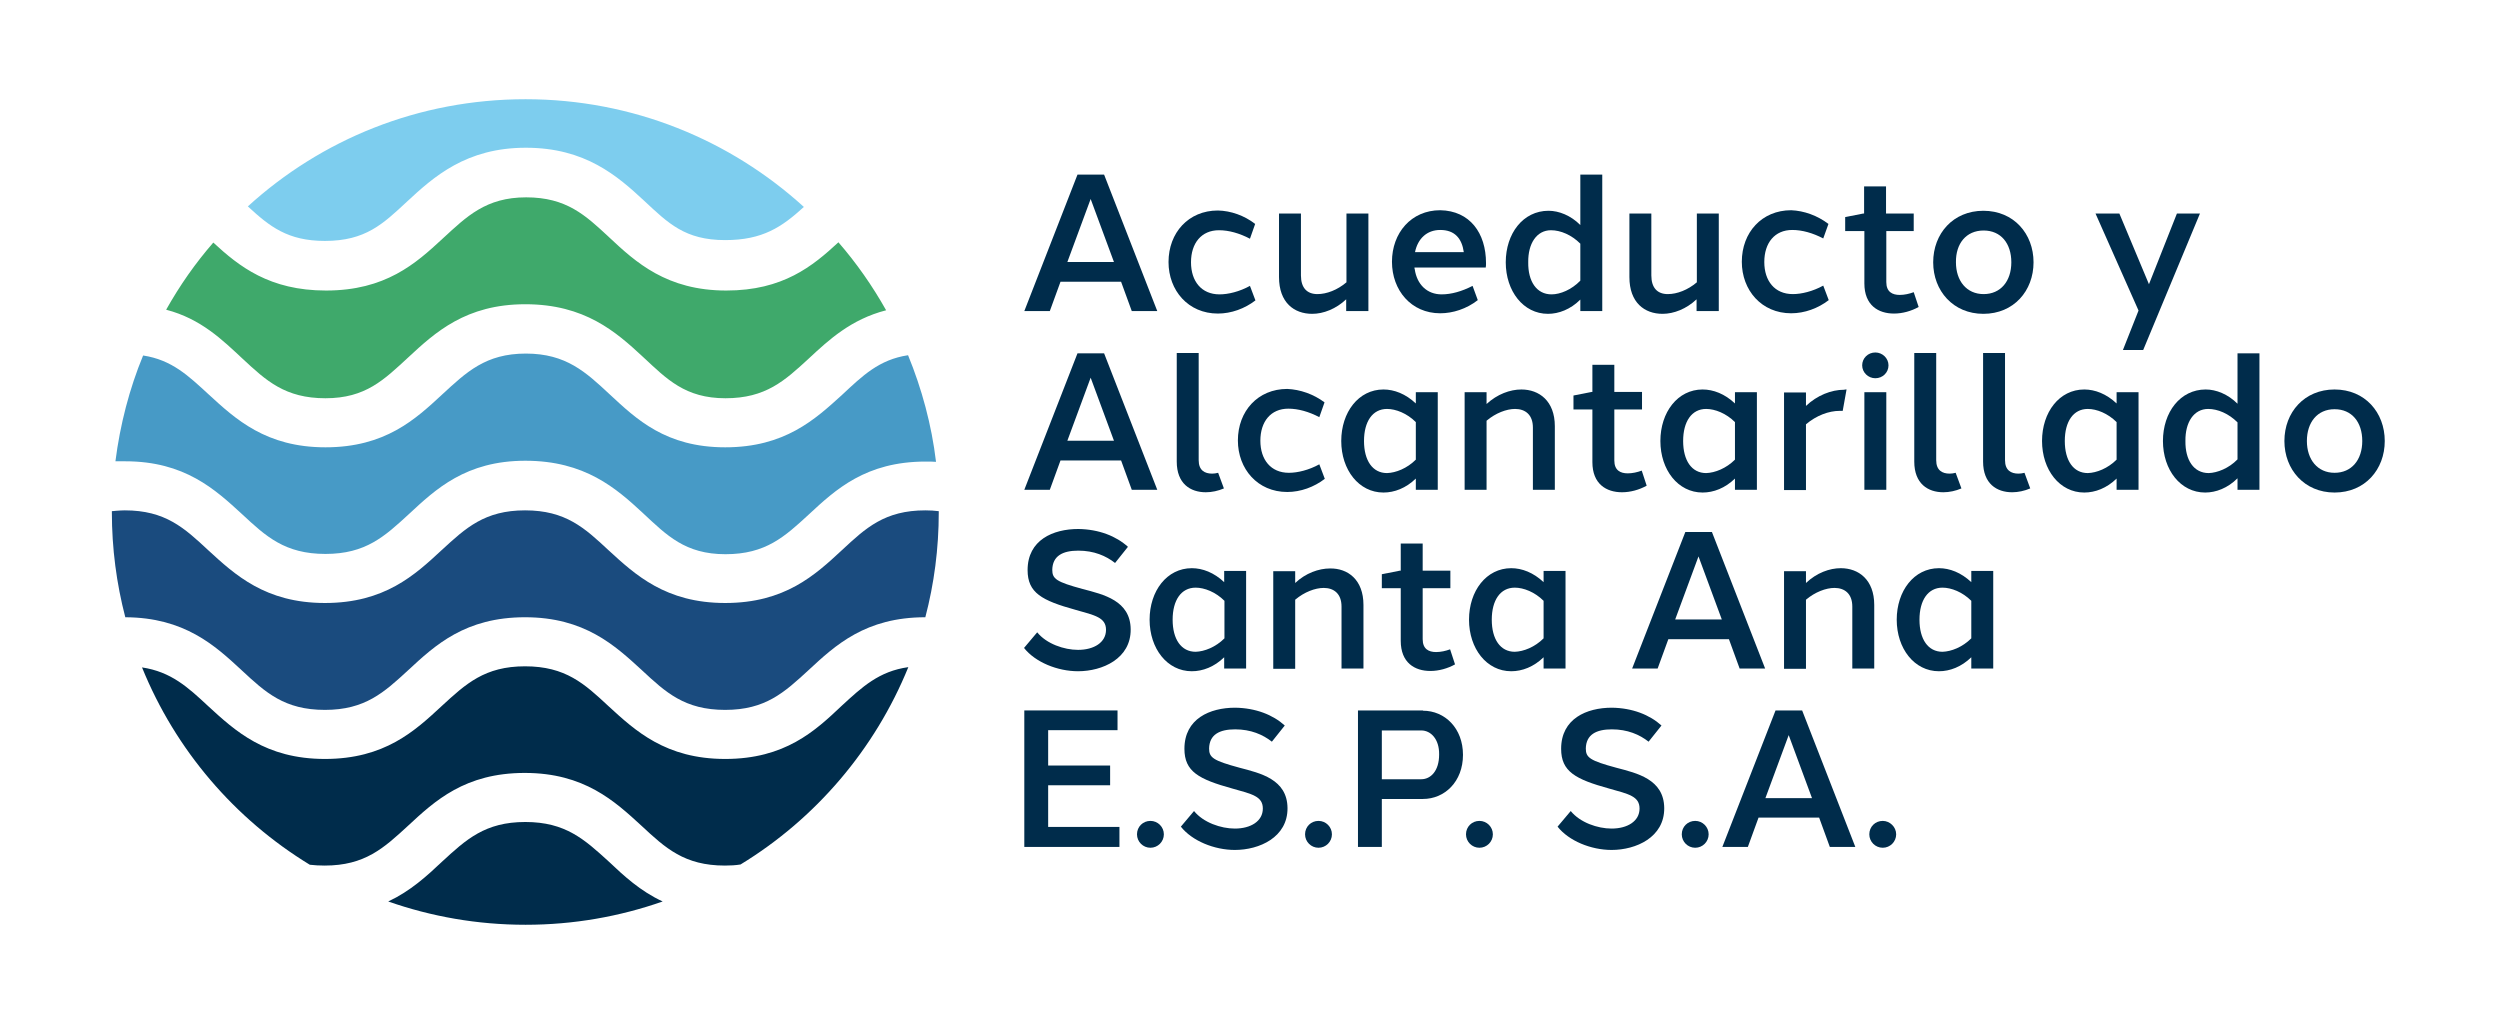 <svg xmlns="http://www.w3.org/2000/svg" width="1223" height="500" viewBox="0 0 1223 500" fill="none"><g clip-path="url(#clip0_20_1215)"><path d="M553.668 152.186L548.437 137.839H518.795L513.564 152.186H501.091L527.111 85.412H540.121L566.141 152.186H553.668ZM544.95 128.184L533.549 97.345L522.148 128.184H544.95Z" fill="#002C4B"></path><path d="M614.024 109.547L611.476 116.787C606.379 114.106 601.148 112.631 596.32 112.631C587.736 112.631 582.639 118.933 582.639 128.318C582.639 137.57 587.736 144.006 596.588 144.006C600.88 144.006 606.379 142.665 611.476 139.85L614.158 146.956C608.927 150.979 602.355 153.392 595.783 153.392C581.298 153.392 571.641 142.129 571.641 128.184C571.641 113.837 581.432 102.977 595.783 102.977C602.087 103.111 608.659 105.39 614.024 109.547Z" fill="#002C4B"></path><path d="M669.284 152.186H658.554V146.42C653.591 151.113 647.421 153.526 641.922 153.526C633.07 153.526 625.693 148.029 625.693 135.559V104.452H636.423V134.755C636.423 140.788 639.374 143.872 644.471 143.872C649.031 143.872 654.262 141.861 658.688 138.107V104.452H669.418V152.186H669.284Z" fill="#002C4B"></path><path d="M726.957 128.721C726.957 129.391 726.957 130.196 726.823 130.866H691.951C691.951 131.135 691.951 131.403 692.085 131.671C693.158 139.18 698.12 144.007 705.229 144.007C710.057 144.007 715.154 142.532 720.385 139.85L722.933 146.822C717.434 151.113 710.728 153.258 704.558 153.258C690.341 153.258 680.952 141.995 680.952 128.051C680.952 113.972 690.341 102.843 704.558 102.843C719.044 103.111 726.957 113.972 726.957 128.721ZM692.219 123.358H716.093C715.154 116.653 711.667 112.497 704.558 112.497C697.986 112.497 693.56 116.788 692.219 123.358Z" fill="#002C4B"></path><path d="M783.826 152.186H773.096V146.554C768.268 151.381 762.5 153.526 757.269 153.526C745.198 153.526 736.614 142.397 736.614 128.319C736.614 114.24 745.064 103.111 757.538 103.111C762.634 103.111 768.402 105.39 773.096 110.083V85.412H783.826V152.186ZM773.096 137.302V119.201C768.804 114.91 763.439 112.631 758.745 112.631C751.77 112.631 747.478 119.067 747.613 128.319C747.478 137.57 751.636 144.006 759.013 144.006C763.305 144.006 768.804 141.727 773.096 137.302Z" fill="#002C4B"></path><path d="M840.695 152.186H829.965V146.42C825.003 151.113 818.833 153.526 813.334 153.526C804.482 153.526 797.105 148.029 797.105 135.559V104.452H807.835V134.755C807.835 140.788 810.785 143.872 815.882 143.872C820.442 143.872 825.673 141.861 830.1 138.107V104.452H840.83V152.186H840.695Z" fill="#002C4B"></path><path d="M894.479 109.547L891.931 116.653C886.834 113.972 881.603 112.497 876.775 112.497C868.191 112.497 863.094 118.799 863.094 128.185C863.094 137.437 868.191 143.873 877.043 143.873C881.335 143.873 886.834 142.532 891.931 139.716L894.614 146.822C889.383 150.845 882.811 153.258 876.238 153.258C861.753 153.258 852.096 141.995 852.096 128.051C852.096 113.704 861.887 102.843 876.238 102.843C882.542 103.111 888.98 105.39 894.479 109.547Z" fill="#002C4B"></path><path d="M938.607 150.174C934.985 152.186 930.693 153.392 926.535 153.392C918.89 153.392 912.05 149.37 912.05 138.643V113.033H902.661V106.195L911.513 104.452H911.916V91.177H922.646V104.452H936.192V113.033H922.78V137.973C922.78 142.8 925.731 144.275 929.352 144.275C931.632 144.275 934.046 143.738 936.192 142.934L938.607 150.174Z" fill="#002C4B"></path><path d="M994.805 128.319C994.805 142.263 985.148 153.527 970.26 153.527C955.506 153.527 945.715 142.263 945.715 128.319C945.715 114.24 955.506 103.111 970.26 103.111C985.148 103.111 994.805 114.374 994.805 128.319ZM956.848 128.319C956.848 137.436 962.078 143.872 970.394 143.872C978.71 143.872 983.941 137.57 983.941 128.319C983.941 119.067 978.844 112.765 970.394 112.765C961.81 112.765 956.713 119.201 956.848 128.319Z" fill="#002C4B"></path><path d="M1048.45 171.226H1038.53L1046.17 151.917L1025.12 104.452H1036.79L1051.27 139.045L1064.95 104.452H1076.22L1048.45 171.226Z" fill="#002C4B"></path><path d="M553.668 239.608L548.437 225.261H518.795L513.564 239.608H501.091L527.111 172.834H540.121L566.141 239.608H553.668ZM544.95 215.607L533.549 184.768L522.148 215.607H544.95Z" fill="#002C4B"></path><path d="M586.394 225.128C586.394 230.089 589.345 231.698 592.966 231.698C593.905 231.698 594.844 231.564 595.917 231.295L598.734 238.938C595.917 240.145 592.832 240.815 589.882 240.815C582.371 240.815 575.664 236.659 575.664 225.798V172.701H586.394V225.128Z" fill="#002C4B"></path><path d="M647.958 196.836L645.409 204.076C640.313 201.395 635.082 199.92 630.253 199.92C621.669 199.92 616.572 206.222 616.572 215.608C616.572 224.859 621.669 231.295 630.521 231.295C634.813 231.295 640.313 229.955 645.409 227.139L648.092 234.245C642.861 238.268 636.289 240.681 629.717 240.681C615.231 240.681 605.574 229.418 605.574 215.473C605.574 201.126 615.365 190.266 629.717 190.266C636.021 190.534 642.593 192.813 647.958 196.836Z" fill="#002C4B"></path><path d="M703.351 239.608H692.621V234.111C687.793 238.804 682.16 240.949 676.795 240.949C664.723 240.949 656.139 229.82 656.139 215.742C656.139 201.663 664.589 190.534 676.795 190.534C682.026 190.534 687.659 192.679 692.621 197.372V191.875H703.351V239.608ZM692.621 224.859V206.49C688.329 202.199 682.83 200.054 678.538 200.054C671.43 200.054 667.272 206.222 667.272 215.742C667.272 225.261 671.43 231.429 678.538 231.429C682.83 231.295 688.329 229.15 692.621 224.859Z" fill="#002C4B"></path><path d="M744.259 190.534C752.978 190.534 760.623 196.165 760.623 208.501V239.609H749.893V209.171C749.893 202.869 746.137 200.054 741.175 200.054C737.017 200.054 731.652 202.065 727.226 205.819V239.609H716.496V191.875H727.226V197.64C732.456 192.813 738.76 190.534 744.259 190.534Z" fill="#002C4B"></path><path d="M805.554 237.597C801.933 239.609 797.641 240.815 793.483 240.815C785.838 240.815 778.998 236.793 778.998 226.066V200.322H769.743V193.484L778.595 191.741H778.998V178.466H789.728V191.741H803.274V200.322H789.728V225.262C789.728 230.089 792.679 231.564 796.3 231.564C798.58 231.564 800.994 231.027 803.14 230.223L805.554 237.597Z" fill="#002C4B"></path><path d="M859.473 239.608H848.743V234.111C843.914 238.804 838.281 240.949 832.916 240.949C820.845 240.949 812.261 229.82 812.261 215.742C812.261 201.663 820.711 190.534 832.916 190.534C838.147 190.534 843.78 192.679 848.743 197.372V191.875H859.473V239.608ZM848.743 224.859V206.49C844.451 202.199 838.952 200.054 834.66 200.054C827.551 200.054 823.393 206.222 823.393 215.742C823.393 225.261 827.551 231.429 834.66 231.429C838.952 231.295 844.451 229.15 848.743 224.859Z" fill="#002C4B"></path><path d="M903.332 190.534L901.454 200.992C900.917 200.992 900.515 200.992 899.979 200.992C894.614 200.992 888.578 203.272 883.481 207.562V239.743H872.751V192.009H883.481V198.579C888.98 193.349 895.955 190.668 902.125 190.668C902.393 190.534 902.929 190.534 903.332 190.534Z" fill="#002C4B"></path><path d="M923.853 178.734C923.853 182.22 921.036 185.036 917.415 185.036C913.928 185.036 910.977 182.22 910.977 178.734C910.977 175.248 913.793 172.432 917.415 172.432C920.902 172.432 923.853 175.248 923.853 178.734ZM912.05 239.608V191.874H922.78V239.608H912.05Z" fill="#002C4B"></path><path d="M947.19 225.128C947.19 230.089 950.141 231.698 953.763 231.698C954.701 231.698 955.64 231.564 956.713 231.295L959.53 238.938C956.713 240.145 953.628 240.815 950.678 240.815C943.167 240.815 936.46 236.659 936.46 225.798V172.701H947.19V225.128Z" fill="#002C4B"></path><path d="M980.856 225.128C980.856 230.089 983.807 231.698 987.428 231.698C988.367 231.698 989.306 231.564 990.379 231.295L993.195 238.938C990.379 240.145 987.294 240.815 984.343 240.815C976.832 240.815 970.126 236.659 970.126 225.798V172.701H980.856V225.128Z" fill="#002C4B"></path><path d="M1046.17 239.608H1035.44V234.111C1030.62 238.804 1024.98 240.949 1019.62 240.949C1007.55 240.949 998.963 229.82 998.963 215.742C998.963 201.663 1007.41 190.534 1019.62 190.534C1024.85 190.534 1030.48 192.679 1035.44 197.372V191.875H1046.17V239.608ZM1035.44 224.859V206.49C1031.15 202.199 1025.65 200.054 1021.36 200.054C1014.25 200.054 1010.1 206.222 1010.1 215.742C1010.1 225.261 1014.25 231.429 1021.36 231.429C1025.65 231.295 1031.15 229.15 1035.44 224.859Z" fill="#002C4B"></path><path d="M1105.32 239.608H1094.59V233.977C1089.77 238.804 1084 240.949 1078.77 240.949C1066.7 240.949 1058.11 229.82 1058.11 215.741C1058.11 201.663 1066.56 190.534 1079.04 190.534C1084.13 190.534 1089.9 192.813 1094.59 197.506V172.834H1105.32V239.608ZM1094.59 224.725V206.624C1090.3 202.333 1084.94 200.054 1080.24 200.054C1073.27 200.054 1068.98 206.49 1069.11 215.741C1068.98 224.993 1073.13 231.429 1080.51 231.429C1084.67 231.295 1090.3 229.15 1094.59 224.725Z" fill="#002C4B"></path><path d="M1166.62 215.742C1166.62 229.686 1156.96 240.949 1142.07 240.949C1127.32 240.949 1117.53 229.686 1117.53 215.742C1117.53 201.663 1127.32 190.534 1142.07 190.534C1156.96 190.534 1166.62 201.797 1166.62 215.742ZM1128.53 215.742C1128.53 224.859 1133.76 231.295 1142.07 231.295C1150.39 231.295 1155.62 224.993 1155.62 215.742C1155.62 206.49 1150.52 200.188 1142.07 200.188C1133.62 200.188 1128.53 206.624 1128.53 215.742Z" fill="#002C4B"></path><path d="M551.79 267.498L545.486 275.409C541.06 271.923 535.159 269.375 527.514 269.375C519.868 269.375 514.906 271.923 514.772 278.761C514.772 283.186 516.784 284.661 529.66 288.147C539.853 290.829 552.997 293.779 553.131 307.858C553.266 322.205 539.317 328.372 527.379 328.372C517.32 328.372 506.456 323.948 500.957 316.975L507.395 309.332C511.955 314.964 520.539 317.914 527.379 317.914C535.159 317.914 541.06 314.294 541.06 308.126C541.06 302.092 535.695 301.019 526.172 298.338C509.675 293.779 502.7 290.024 502.7 278.895C502.7 264.146 515.174 258.783 527.514 258.783C537.573 258.917 546.023 262.269 551.79 267.498Z" fill="#002C4B"></path><path d="M609.598 327.031H598.868V321.534C594.039 326.227 588.406 328.372 583.041 328.372C570.97 328.372 562.386 317.243 562.386 303.164C562.386 289.086 570.836 277.957 583.041 277.957C588.272 277.957 593.905 280.102 598.868 284.795V279.297H609.598V327.031ZM599.002 312.282V293.913C594.71 289.622 589.211 287.477 584.919 287.477C577.81 287.477 573.653 293.644 573.653 303.164C573.653 312.684 577.81 318.852 584.919 318.852C589.211 318.718 594.71 316.573 599.002 312.282Z" fill="#002C4B"></path><path d="M667.004 295.924V327.031H656.274V296.728C656.274 290.426 652.518 287.611 647.555 287.611C643.398 287.611 638.033 289.622 633.606 293.376V327.166H622.876V279.432H633.606V285.197C638.703 280.37 645.141 278.091 650.64 278.091C659.358 277.957 667.004 283.588 667.004 295.924Z" fill="#002C4B"></path><path d="M711.801 325.02C708.18 327.032 703.888 328.238 699.73 328.238C692.085 328.238 685.244 324.216 685.244 313.489V287.745H675.99V280.907L684.842 279.163H685.244V265.889H695.974V279.163H709.521V287.745H695.974V312.685C695.974 317.512 698.925 318.986 702.546 318.986C704.827 318.986 707.241 318.45 709.387 317.646L711.801 325.02Z" fill="#002C4B"></path><path d="M765.854 327.031H755.124V321.534C750.295 326.227 744.662 328.372 739.297 328.372C727.226 328.372 718.642 317.243 718.642 303.164C718.642 289.086 727.092 277.957 739.297 277.957C744.528 277.957 750.161 280.102 755.124 284.795V279.297H765.854V327.031ZM755.124 312.282V293.913C750.832 289.622 745.332 287.477 741.04 287.477C733.932 287.477 729.774 293.644 729.774 303.164C729.774 312.684 733.932 318.852 741.04 318.852C745.332 318.718 750.832 316.573 755.124 312.282Z" fill="#002C4B"></path><path d="M851.023 327.031L845.792 312.684H816.151L810.92 327.031H798.446L824.466 260.257H837.476L863.497 327.031H851.023ZM842.305 303.03L830.904 272.191L819.504 303.03H842.305Z" fill="#002C4B"></path><path d="M900.515 277.957C909.233 277.957 916.878 283.588 916.878 295.924V327.031H906.148V296.728C906.148 290.426 902.393 287.611 897.43 287.611C893.272 287.611 887.907 289.622 883.481 293.376V327.165H872.751V279.431H883.481V285.197C888.712 280.236 895.016 277.957 900.515 277.957Z" fill="#002C4B"></path><path d="M975.088 327.031H964.358V321.534C959.53 326.227 953.897 328.372 948.532 328.372C936.46 328.372 927.876 317.243 927.876 303.164C927.876 289.086 936.326 277.957 948.532 277.957C953.763 277.957 959.396 280.102 964.358 284.795V279.297H975.088V327.031ZM964.358 312.282V293.913C960.066 289.622 954.567 287.477 950.275 287.477C943.167 287.477 939.009 293.644 939.009 303.164C939.009 312.684 943.167 318.852 950.275 318.852C954.567 318.718 960.066 316.573 964.358 312.282Z" fill="#002C4B"></path><path d="M547.632 414.32H501.091V347.546H546.693V357.2H512.76V374.497H543.072V384.151H512.76V404.532H547.632V414.32Z" fill="#002C4B"></path><path d="M569.361 408.152C569.361 411.772 566.41 414.722 562.788 414.722C559.167 414.722 556.216 411.772 556.216 408.152C556.216 404.398 559.167 401.582 562.788 401.582C566.41 401.582 569.361 404.532 569.361 408.152Z" fill="#002C4B"></path><path d="M628.51 354.921L622.206 362.832C617.78 359.346 611.878 356.798 604.233 356.798C596.588 356.798 591.625 359.346 591.491 366.184C591.491 370.609 593.503 372.084 606.379 375.57C616.572 378.252 629.717 381.202 629.851 395.28C629.985 409.627 616.036 415.795 604.099 415.795C594.039 415.795 583.175 411.37 577.676 404.398L584.114 396.755C588.674 402.387 597.258 405.337 604.099 405.337C611.878 405.337 617.78 401.716 617.78 395.549C617.78 389.515 612.415 388.442 602.892 385.76C586.394 381.202 579.42 377.447 579.42 366.318C579.42 351.569 591.893 346.206 604.233 346.206C614.292 346.34 622.742 349.692 628.51 354.921Z" fill="#002C4B"></path><path d="M651.579 408.152C651.579 411.772 648.628 414.722 645.007 414.722C641.386 414.722 638.435 411.772 638.435 408.152C638.435 404.398 641.386 401.582 645.007 401.582C648.628 401.582 651.579 404.532 651.579 408.152Z" fill="#002C4B"></path><path d="M696.109 347.68C706.839 347.68 715.691 356.262 715.691 369.268C715.691 382.408 706.705 390.856 696.109 390.856H675.99V414.32H664.321V347.546H671.698H696.109V347.68ZM695.304 357.335H675.99V381.201H695.304C699.864 381.201 704.022 377.179 704.022 369.134C704.156 361.491 699.864 357.335 695.304 357.335Z" fill="#002C4B"></path><path d="M730.31 408.152C730.31 411.772 727.36 414.722 723.738 414.722C720.117 414.722 717.166 411.772 717.166 408.152C717.166 404.398 720.117 401.582 723.738 401.582C727.36 401.582 730.31 404.532 730.31 408.152Z" fill="#002C4B"></path><path d="M812.797 354.921L806.493 362.832C802.067 359.346 796.166 356.798 788.521 356.798C780.876 356.798 775.913 359.346 775.779 366.184C775.779 370.609 777.791 372.084 790.667 375.57C800.86 378.252 814.004 381.202 814.139 395.28C814.273 409.627 800.324 415.795 788.387 415.795C778.327 415.795 767.463 411.37 761.964 404.398L768.402 396.755C772.962 402.387 781.546 405.337 788.387 405.337C796.166 405.337 802.067 401.716 802.067 395.549C802.067 389.515 796.702 388.442 787.179 385.76C770.682 381.202 763.708 377.447 763.708 366.318C763.708 351.569 776.181 346.206 788.521 346.206C798.58 346.34 807.03 349.692 812.797 354.921Z" fill="#002C4B"></path><path d="M835.867 408.152C835.867 411.772 832.916 414.722 829.295 414.722C825.673 414.722 822.723 411.772 822.723 408.152C822.723 404.398 825.673 401.582 829.295 401.582C832.916 401.582 835.867 404.532 835.867 408.152Z" fill="#002C4B"></path><path d="M895.15 414.32L889.919 399.973H860.278L855.047 414.32H842.573L868.593 347.546H881.603L907.624 414.32H895.15ZM886.432 390.453L875.031 359.614L863.631 390.453H886.432Z" fill="#002C4B"></path><path d="M927.608 408.152C927.608 411.772 924.658 414.722 921.036 414.722C917.415 414.722 914.464 411.772 914.464 408.152C914.464 404.398 917.415 401.582 921.036 401.582C924.524 401.582 927.608 404.532 927.608 408.152Z" fill="#002C4B"></path><path d="M256.983 402.119C237.267 402.119 228.012 410.7 216.209 421.561C208.833 428.533 200.785 435.908 189.921 441.003C210.979 448.378 233.512 452.4 257.117 452.4C280.589 452.4 303.122 448.378 324.18 441.003C313.182 435.908 305.134 428.399 297.757 421.427C285.954 410.7 276.7 402.119 256.983 402.119Z" fill="#002C4B"></path><path d="M411.898 269.107C398.753 281.309 384 294.986 354.76 294.986C325.655 294.986 310.767 281.175 297.623 269.107C285.954 258.246 276.7 249.665 256.849 249.665C237.133 249.665 227.878 258.246 216.075 269.107C202.931 281.309 188.177 294.986 158.938 294.986C129.833 294.986 114.945 281.175 101.801 269.107C90.132 258.246 80.877 249.665 61.027 249.665C58.747 249.665 54.723 250.067 54.723 250.067C54.723 250.201 54.723 250.335 54.723 250.604C54.723 268.303 57.003 285.466 61.295 301.958C90.266 302.092 105.154 315.769 118.164 327.836C129.833 338.697 139.088 347.278 158.938 347.278C178.654 347.278 187.909 338.697 199.712 327.836C212.856 315.634 227.61 301.958 256.849 301.958C285.954 301.958 300.842 315.769 313.986 327.836C325.655 338.697 334.91 347.278 354.76 347.278C374.477 347.278 383.731 338.697 395.534 327.836C408.679 315.634 423.432 301.958 452.672 301.958C456.964 285.6 459.244 268.437 459.244 250.604C459.244 250.47 459.244 250.201 459.244 250.067C457.232 249.799 454.952 249.665 452.672 249.665C432.821 249.665 423.567 258.246 411.898 269.107Z" fill="#1A4B7E"></path><path d="M199.041 98.686C212.185 86.484 228.012 72.272 257.252 72.272C286.357 72.272 302.049 86.082 315.193 98.284C326.862 109.145 335.044 117.458 354.76 117.458C373.135 117.458 382.524 111.022 393.254 101.234C357.309 68.517 309.56 48.539 257.117 48.539C204.675 48.539 157.194 68.249 121.249 100.966C131.845 110.754 140.697 117.86 158.938 117.86C178.788 117.86 187.372 109.547 199.041 98.686Z" fill="#7DCDEE"></path><path d="M354.76 371.279C325.655 371.279 310.767 357.469 297.623 345.401C285.954 334.54 276.7 325.959 256.849 325.959C237.133 325.959 227.878 334.54 216.075 345.401C202.931 357.603 188.177 371.279 158.938 371.279C129.833 371.279 114.945 357.469 101.801 345.401C91.875 336.149 83.694 328.641 69.477 326.495C85.84 366.855 114.811 400.644 151.561 423.036C153.841 423.304 156.255 423.438 158.804 423.438C178.52 423.438 187.775 414.857 199.578 403.996C212.722 391.794 227.476 378.118 256.715 378.118C285.82 378.118 300.708 391.928 313.852 403.996C325.521 414.857 334.776 423.438 354.626 423.438C357.309 423.438 359.857 423.304 362.271 422.902C399.022 400.51 427.993 366.586 444.356 326.361C430.004 328.372 421.823 336.015 411.763 345.267C398.753 357.603 384 371.279 354.76 371.279Z" fill="#002C4B"></path><path d="M354.76 218.826C325.655 218.826 311.304 205.015 298.294 192.947C286.625 182.086 276.968 172.969 257.252 172.969C237.535 172.969 228.147 182.086 216.344 192.947C203.199 205.149 188.446 218.826 159.206 218.826C130.101 218.826 115.213 205.015 102.069 192.947C92.144 183.83 84.096 176.053 70.013 173.907C63.307 190.132 58.747 207.697 56.467 225.664C56.467 225.664 59.551 225.664 61.295 225.664C90.4 225.664 105.288 239.475 118.432 251.542C130.101 262.403 139.356 270.984 159.206 270.984C178.923 270.984 188.177 262.403 199.98 251.542C213.125 239.34 227.878 225.396 256.983 225.396C286.089 225.396 301.379 238.804 314.523 251.006C326.192 261.867 335.178 271.118 354.895 271.118C374.611 271.118 383.866 262.537 395.669 251.676C408.813 239.475 423.567 225.798 452.806 225.798C454.549 225.798 456.293 225.798 457.903 225.932C455.757 207.831 450.928 190.132 444.222 173.773C430.005 175.919 421.957 183.83 412.032 193.081C398.753 205.149 384 218.826 354.76 218.826Z" fill="#479AC6"></path><path d="M159.206 194.824C178.923 194.824 187.909 185.707 199.712 174.846C212.856 162.644 227.878 148.833 256.983 148.833C286.088 148.833 301.379 162.376 314.523 174.578C326.192 185.438 335.178 194.824 354.894 194.824C374.611 194.824 383.865 186.243 395.668 175.382C405.46 166.264 416.324 156.208 433.492 151.783C426.785 139.85 419.006 128.721 410.154 118.53C397.546 130.196 383.061 142.129 355.297 142.129C326.192 142.129 311.036 128.318 298.026 116.117C286.357 105.256 277.102 96.54 257.386 96.54C237.669 96.54 228.281 105.926 216.478 116.787C203.333 128.989 188.58 142.129 159.474 142.129C131.845 142.129 116.957 130.33 104.349 118.664C95.497 128.855 87.986 139.582 81.279 151.515C98.313 155.94 108.909 166.398 118.7 175.516C130.235 186.243 139.49 194.824 159.206 194.824Z" fill="#3FA96B"></path></g><defs><clipPath id="clip0_20_1215"><rect width="1222.55" height="500" fill="white"></rect></clipPath></defs></svg>